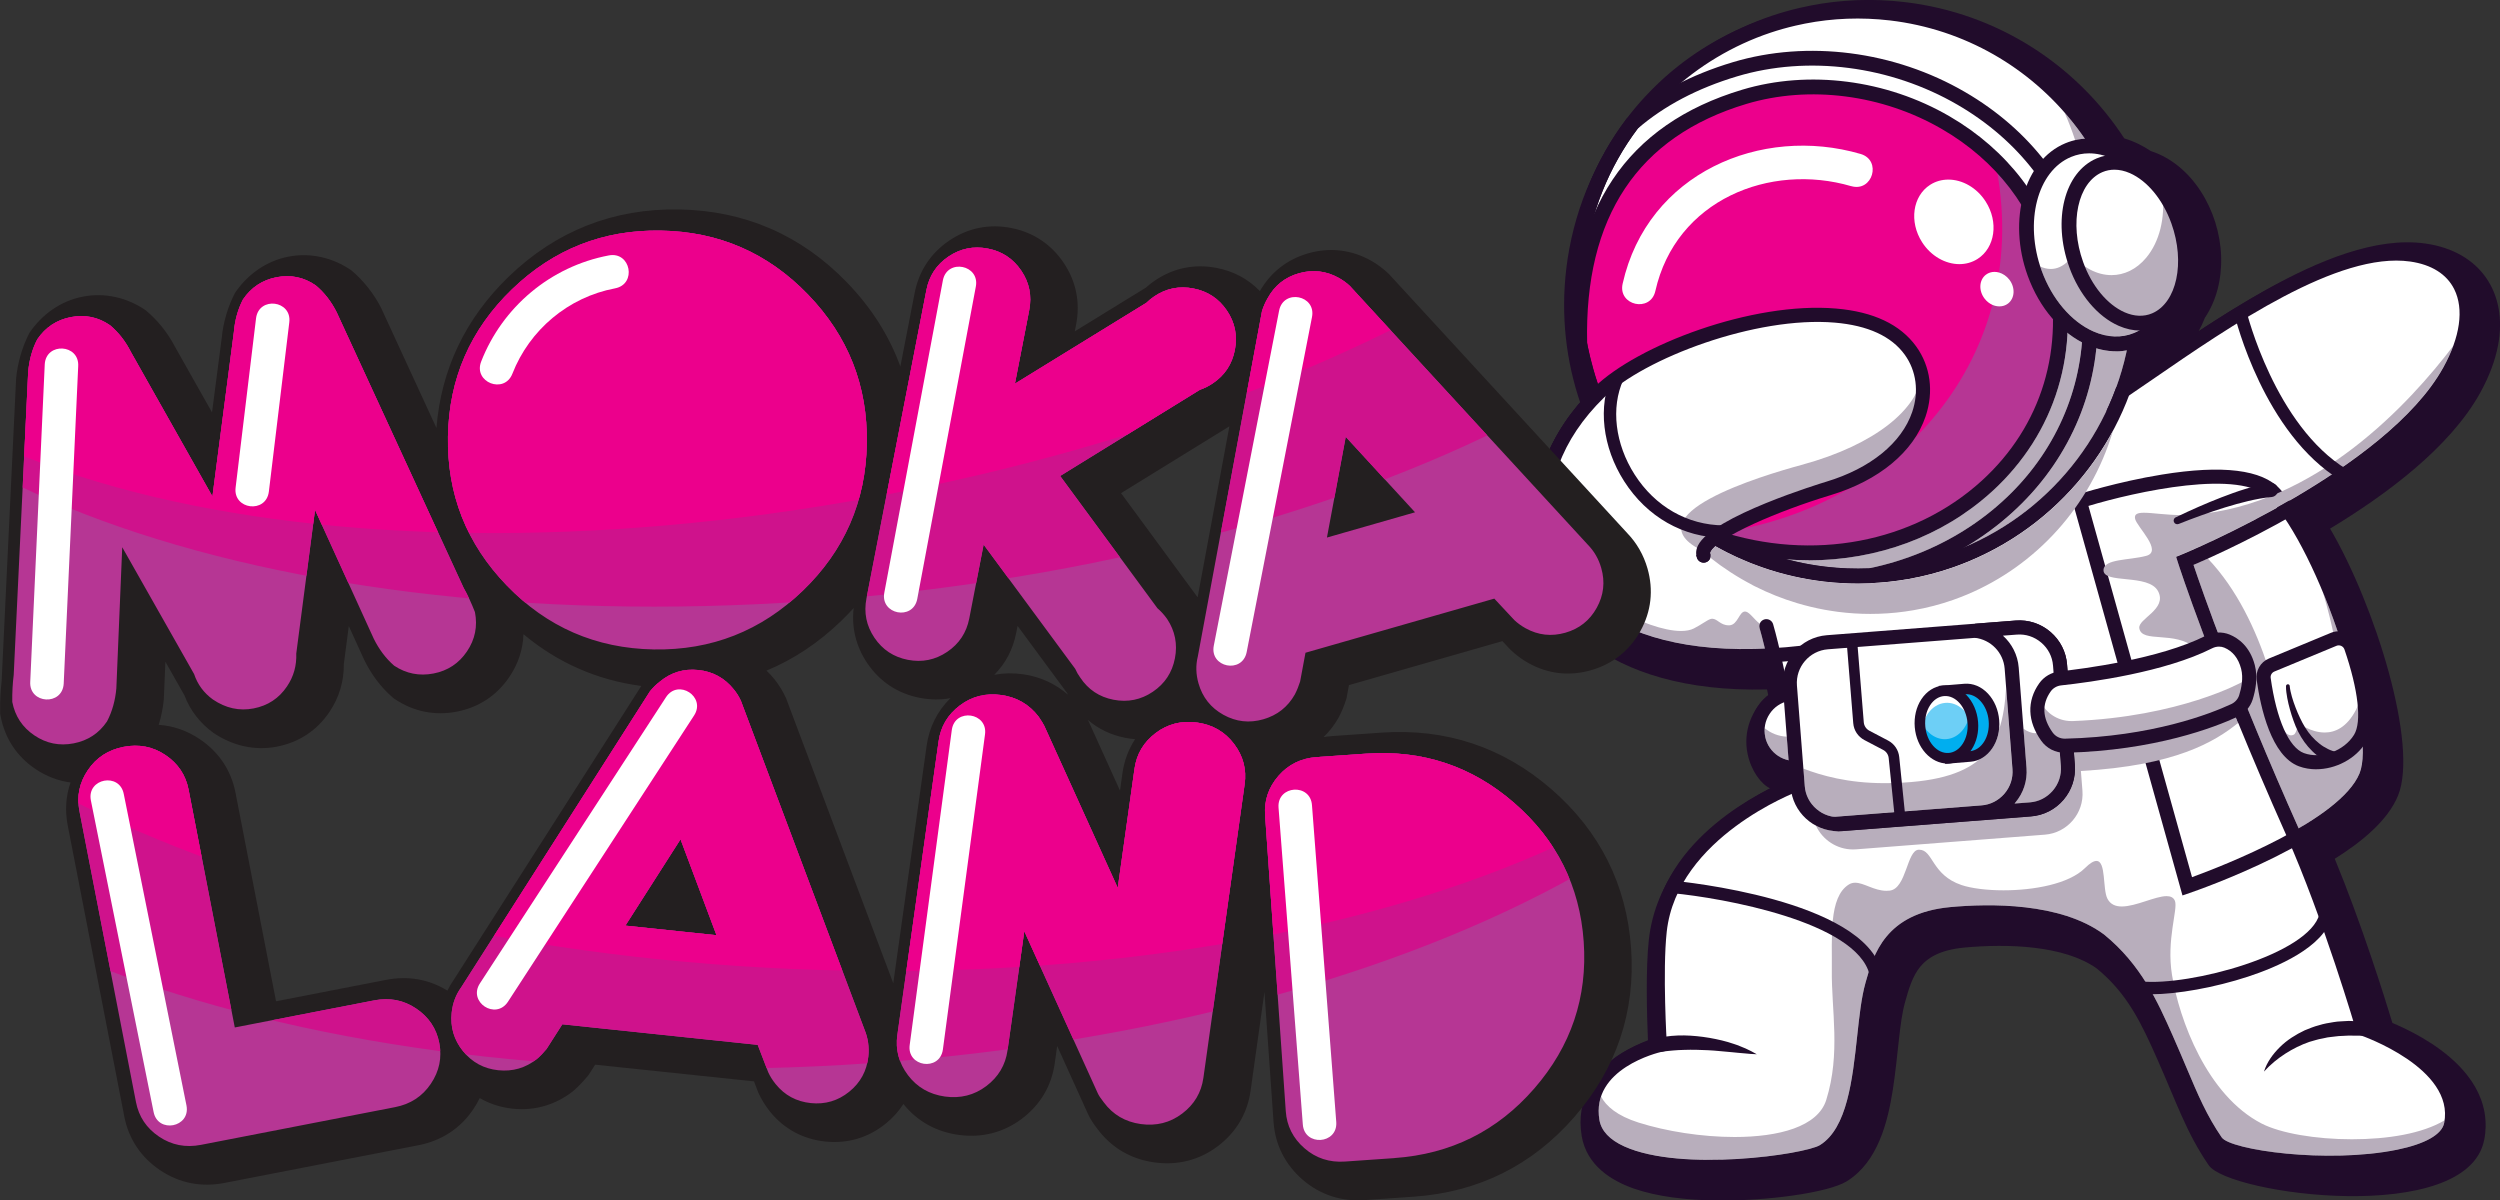 <?xml version="1.0" encoding="UTF-8"?>
<svg id="Layer_1" data-name="Layer 1" xmlns="http://www.w3.org/2000/svg" xmlns:xlink="http://www.w3.org/1999/xlink" viewBox="0 0 662.07 317.9">
  <rect x="0" y="0" width="662.07" height="317.9" fill="#333333" stroke="none"/>
  <defs>
    <style>
      .cls-1 {
        fill: #00aeef;
      }

      .cls-1, .cls-2, .cls-3, .cls-4, .cls-5, .cls-6, .cls-7, .cls-8, .cls-9, .cls-10 {
        fill-rule: evenodd;
      }

      .cls-11 {
        fill: #231f20;
      }

      .cls-2 {
        fill: #32a0da;
      }

      .cls-12 {
        fill: #cf128c;
      }

      .cls-13, .cls-3 {
        fill: #fff;
      }

      .cls-14, .cls-4 {
        fill: #b8aebc;
      }

      .cls-15 {
        fill: none;
      }

      .cls-5, .cls-16 {
        fill: #ec008c;
      }

      .cls-17 {
        clip-path: url(#clippath-1);
      }

      .cls-18, .cls-7 {
        fill: #210c2b;
      }

      .cls-6, .cls-19 {
        fill: #b63694;
      }

      .cls-8 {
        fill: #877691;
      }

      .cls-9 {
        fill: #094d88;
      }

      .cls-10 {
        fill: #6dcff6;
      }

      .cls-20 {
        clip-path: url(#clippath);
      }
    </style>
    <clipPath id="clippath">
      <path class="cls-15" d="M345.73,172.86l-1.42,7.62c-.37,1.16-.81,2.3-1.4,3.43-1.88,3.33-4.67,5.52-8.36,6.58s-7.21.66-10.55-1.19c-3.34-1.85-5.55-4.63-6.6-8.31-.7-2.44-.76-4.83-.18-7.16l16.99-91.44c.37-1.16.84-2.28,1.48-3.38,1.83-3.36,4.58-5.57,8.27-6.63,3.69-1.06,7.22-.65,10.59,1.22,1.08.6,2.06,1.31,2.92,2.12l63,68.5c1.66,1.69,2.88,3.74,3.58,6.19,1.06,3.69.66,7.21-1.19,10.55-1.85,3.35-4.63,5.55-8.31,6.6s-7.19.67-10.51-1.17c-1.14-.63-2.14-1.36-3-2.17l-5.31-5.69-49.99,14.33ZM374.75,135.68l-18.36-19.99-4.98,26.67,23.33-6.69ZM56.26,131.47l5.67-43.49c.27-3.21,1.08-6.1,2.41-8.66,2.16-3.2,5.12-5.16,8.88-5.9,3.77-.73,7.23-.02,10.38,2.15,2.25,1.87,4.1,4.24,5.55,7.11l33.6,72.94c1.08,1.91,2.09,4.07,3.03,6.48.73,3.77.03,7.24-2.11,10.41s-5.09,5.12-8.86,5.85c-3.77.73-7.24.04-10.43-2.07-2.21-1.92-4.02-4.33-5.43-7.21l-15.52-34.07-4.97,38.05c.11,3.25-.68,6.09-2.47,8.74-2.12,3.14-5.06,5.08-8.83,5.81-3.77.73-7.36-.05-10.77-2.36-2.41-1.74-4.07-3.99-4.98-6.73l-19.04-33.6-1.56,37.39c-.29,3.21-1.09,6.12-2.47,8.74-2.12,3.14-5.06,5.08-8.83,5.81-3.77.73-7.24.03-10.41-2.11-3.17-2.14-5.12-5.09-5.85-8.86-.03-2.58.1-4.96.38-7.14l3.83-80.21c.27-3.21,1.08-6.1,2.41-8.66,2.16-3.2,5.12-5.16,8.88-5.9,3.77-.73,7.23-.02,10.38,2.15,2.25,1.87,4.1,4.24,5.55,7.11l21.55,38.19ZM173.12,171.99c-15.3-.27-28.27-5.91-38.92-16.94-10.65-11.03-15.84-24.19-15.57-39.49.27-15.3,5.92-28.27,16.94-38.92,11.03-10.65,24.19-15.84,39.49-15.57,15.3.27,28.28,5.91,38.93,16.94,10.65,11.03,15.84,24.19,15.57,39.49-.27,15.3-5.91,28.27-16.94,38.92-11.03,10.65-24.19,15.84-39.49,15.57ZM268.78,101.61l34.82-21.42c.64-.63,1.34-1.2,2.1-1.71,3.14-2.12,6.6-2.81,10.36-2.08s6.72,2.68,8.86,5.85c2.14,3.17,2.84,6.64,2.11,10.41s-2.67,6.71-5.81,8.83c-1.14.77-2.29,1.34-3.45,1.73l-37.01,22.83,25.76,35.03c.93.79,1.78,1.74,2.56,2.83,2.11,3.19,2.8,6.67,2.07,10.43-.73,3.77-2.68,6.72-5.85,8.86-3.17,2.14-6.64,2.84-10.41,2.11-3.77-.73-6.71-2.69-8.82-5.88-.52-.71-.96-1.48-1.32-2.3l-24.26-32.9-3.8,19.54c-.73,3.77-2.68,6.72-5.85,8.86-3.17,2.14-6.64,2.84-10.41,2.11-3.77-.73-6.72-2.68-8.86-5.85-2.14-3.17-2.84-6.64-2.11-10.41l15.88-81.68c.73-3.77,2.68-6.72,5.85-8.86,3.17-2.14,6.64-2.84,10.41-2.11,3.77.73,6.72,2.68,8.86,5.85,2.14,3.17,2.84,6.64,2.11,10.41l-3.8,19.54Z"/>
    </clipPath>
    <clipPath id="clippath-1">
      <path class="cls-15" d="M296.01,235.14l4.44-31.57c.55-3.89,2.42-7.04,5.63-9.46,3.2-2.41,6.86-3.33,10.96-2.76,4.11.58,7.37,2.47,9.78,5.67,2.42,3.2,3.35,6.75,2.8,10.64l-10.93,77.8c-.55,3.89-2.42,7.04-5.63,9.46s-6.86,3.33-10.97,2.76c-4.1-.58-7.36-2.49-9.77-5.74-.82-1.04-1.37-1.87-1.63-2.48l-19.43-42.86-4.44,31.57c-.55,3.89-2.42,7.04-5.63,9.46-3.2,2.41-6.86,3.33-10.97,2.76-4.1-.58-7.37-2.47-9.78-5.67-2.41-3.2-3.35-6.75-2.8-10.64l10.93-77.8c.55-3.89,2.42-7.04,5.63-9.46,3.2-2.41,6.86-3.33,10.96-2.76,4.11.58,7.41,2.49,9.9,5.75.73,1.07,1.23,1.89,1.51,2.46l19.43,42.86ZM53.21,303.19c-4.07.79-7.77.06-11.09-2.18-3.33-2.24-5.36-5.29-6.11-9.15l-14.99-77.12c-.75-3.86,0-7.45,2.24-10.77,2.24-3.33,5.4-5.39,9.47-6.18,4.07-.79,7.77-.06,11.1,2.18,3.33,2.24,5.36,5.29,6.11,9.15l12.24,62.98,36.95-7.18c4.07-.79,7.77-.07,11.1,2.18,3.33,2.24,5.36,5.29,6.11,9.15s0,7.45-2.24,10.77c-2.24,3.33-5.4,5.39-9.47,6.18l-51.41,9.99ZM148.92,271.27l-4.17,6.53c-.77.94-1.61,1.83-2.58,2.66-2.99,2.38-6.4,3.37-10.22,2.97s-6.93-2.09-9.33-5.06-3.41-6.37-3.01-10.18c.27-2.53,1.11-4.76,2.52-6.71l50.01-78.41c.77-.94,1.63-1.8,2.64-2.58,2.95-2.43,6.33-3.45,10.15-3.05,3.82.4,6.94,2.1,9.37,5.1.78.96,1.42,1.98,1.91,3.06l32.75,87.11c.91,2.19,1.26,4.55,1,7.08-.4,3.82-2.09,6.93-5.06,9.33s-6.37,3.41-10.18,3.01-6.92-2.07-9.3-5.02c-.82-1.02-1.48-2.06-1.97-3.13l-2.79-7.27-51.72-5.44ZM189.75,247.67l-9.53-25.41-14.61,22.87,24.14,2.54ZM369.27,306.7l-13.06.91c-4.13.29-7.72-.88-10.75-3.52-3.03-2.63-4.68-5.91-4.95-9.82l-5.48-78.37c-.27-3.92.91-7.39,3.54-10.42,2.63-3.03,6.02-4.69,10.15-4.98l13.06-.91c14.93-1.04,28.02,3.31,39.24,13.07,11.23,9.76,17.36,22,18.39,36.71,1.03,14.72-3.34,27.69-13.1,38.91-9.76,11.23-22.11,17.36-37.04,18.41Z"/>
    </clipPath>
  </defs>
  <path class="cls-18" d="M468.74,208.75c-2.3-1.02-5.01-4.64-5.93-9.1-1.24-5.97,1.07-11.85,5.48-15.46l-.33-1.6c-44.19,1.06-59.94-21.31-61.91-35.17-2.79-19.6,5.98-33.29,12.45-40.75-3.76-11.03-5.17-23.05-3.72-35.39,1.73-14.74,7.34-28.09,15.69-39.14,1.67-2.23,3.45-4.34,5.33-6.36,1.26-1.35,2.55-2.65,3.9-3.91,4.21-3.95,8.84-7.45,13.8-10.42,4.96-2.98,10.26-5.43,15.82-7.3,2.4-.8,4.83-1.49,7.33-2.07.96-.23,1.9-.43,2.87-.61,8-1.57,16.36-1.92,24.85-.92,24.75,2.91,45.57,16.74,58.19,36.09,2.48.75,4.85,1.9,7.04,3.37,10.88,3.49,18.23,15.71,18.62,27.91.2,6.09-1.3,11.78-4.3,16.24-.47,1.2-1.03,2.41-1.67,3.58,5.83-3.85,11.91-7.67,18.01-11.07,13.67-7.62,28.97-14.03,42.04-12.18,14.64,2.07,21.86,13.18,19.26,26.94-.77,4.1-2.39,8.36-4.76,12.64-8,14.43-24.81,26.91-39.73,35.92,12.01,20.5,23.43,57.38,18,70.7-2.71,6.64-9.69,12.3-16.76,16.74,7.11,17.22,13.12,36.41,15.27,43.48l1.3.56c2.47,1.1,5.75,2.73,9.03,4.87,6.15,4.02,14.6,11.34,14.35,22.1-.02,1.13-.14,2.27-.38,3.45-4.55,22.97-67.65,14.47-72.96,6.69-3.02-4.42-5.11-8.51-7.12-12.99-1.93-4.29-3.84-9.11-6.56-15.25-4.04-9.11-7.82-17.25-15.97-23.86-8.66-6.18-23.79-6.58-35.01-5.54-6.78.63-9.94,2.9-11.73,5.08-.98,1.2-1.74,2.6-2.37,4.2-.71,1.78-1.19,3.56-1.65,5.19-.78,2.76-1.22,6.25-1.64,10.03-.48,4.22-.91,8.77-1.6,13.16-1.32,8.38-3.89,19.13-12.23,24.26-4.8,2.96-21.02,5.29-35.04,5.05-7.33-.13-15.02-.95-21.28-3.13-6.06-2.11-12.53-6.2-13.84-13.9-.83-4.93.04-9.29,2-12.95,3.09-5.77,8.55-9.22,12.54-11.14,1.06-.51,2.07-.94,3-1.3-.28-6.61-.62-18.86.24-26.64,1.73-15.66,12.26-26.63,21.42-33.39,3.85-2.84,7.61-5.06,10.7-6.68Z"/>
  <path class="cls-3" d="M652.77,87.36c-.64,3.38-2,7.04-4.12,10.87-15.54,28.03-70.07,50.28-70.07,50.28,0,0,3.1,9.71,9.8,26.99.16.4.32.81.48,1.22,2.07,5.31,4.47,11.29,7.21,17.9,3.21,7.74,6.88,16.33,11.06,25.68,10.02,22.47,18.65,52.11,18.65,52.11,0,0,23.94,8.14,23.6,22.93-.02.79-.1,1.6-.27,2.42-2.81,14.22-57.68,11.24-62.27,4.51-5.51-8.06-7.73-15.04-13.16-27.31-4.02-9.08-8.28-18.46-17.66-26.06-10.6-7.79-28.02-7.88-39.28-6.84-16.19,1.5-18.87,11.5-20.9,18.75-3.4,12.07-1.36,36.93-12.88,44.02-6.3,3.88-58.2,9.88-61.22-7.93-.61-3.62.03-6.65,1.38-9.17,4.42-8.28,16.46-11,16.46-11,0,0-1.2-19.5-.02-30.23,2.93-26.51,35.9-38.67,35.9-38.67,0,0-.12-2.57-1.36-10.87-1.54-10.26-3.16-18.18-4.36-23.46-1.16-5.04-1.94-7.68-1.94-7.68l-3.05-8.92-1.72-5.04,19.08-9.01,72.2-34.1c2.35-1.46,4.95-3.18,7.76-5.08,21.37-14.5,54.55-39.38,76.44-36.28,11.16,1.58,16.28,9.39,14.27,19.98Z"/>
  <path class="cls-3" d="M439.01,130.57c8.82,8.86,19.89,15.56,32.44,19.12,2.56.72,5.17,1.32,7.84,1.78,1.3.23,2.62.41,3.95.58,4.02.47,7.99.61,11.91.45,3.38-.13,6.71-.51,9.97-1.08,3.94-.7,7.79-1.71,11.51-3.01,1.36-.48,2.69-.99,4.02-1.54,24.17-10.06,42.35-32.52,45.61-60.37,4.83-41.03-24.52-78.19-65.54-83.02-7.9-.92-15.67-.59-23.08.86-.87.16-1.74.35-2.6.55-2.31.53-4.58,1.18-6.8,1.92-5.14,1.73-10.06,4-14.65,6.76-4.6,2.75-8.9,6-12.8,9.66-1.24,1.16-2.44,2.37-3.61,3.62-1.74,1.88-3.39,3.84-4.94,5.9-7.74,10.24-12.94,22.61-14.54,36.27-2.78,23.6,5.76,45.92,21.31,61.54Z"/>
  <path class="cls-3" d="M550.79,132.74l2.77,9.91,1.41,5.05,24.29,87.03s5.84-1.99,13.46-5.29c1.49-.65,3.05-1.34,4.64-2.08,11.89-5.51,25.86-13.51,29.26-21.86,5.08-12.48-10.04-59.11-24.15-74.69-6.47-7.14-25.38-4.49-38.43-1.56-1.46.32-2.85.65-4.13.98-5.43,1.35-9.1,2.52-9.1,2.52Z"/>
  <path class="cls-4" d="M618.25,169.22c.36-.12.73-.18,1.09-.18.12,0,.23,0,.35.02-1.39-4.21-2.9-8.3-4.49-12.16,1.25,4.26,2.29,8.43,3.06,12.31ZM608.75,219.38c-5.66-12.69-10.41-24-14.32-33.67.21-.56.45-1.27.65-2.08.32-1.23.58-2.69.58-4.2,0-.8-.07-1.61-.24-2.4-.03-.13-.06-.26-.09-.39-.01-.05-.03-.1-.04-.15-1.48-5.41-5.28-6.85-7.3-7.24-3.79-10-6.12-16.77-7.09-19.69.93-.4,2.21-.95,3.78-1.66,7.8,8.2,12.77,18.98,15.98,28.78-.88.76-1.34,1.92-1.18,3.12.24,1.68.62,3.99,1.21,6.49.37,1.58.83,3.24,1.39,4.85,1.57,4.55,3.93,8.77,7.41,10.04,1.25.46,2.57.67,3.91.67,1.5,0,3.02-.27,4.46-.77,0,0,.01,0,.02,0,0,0,0,0,0,0,2.94-1.02,5.57-2.98,7.13-5.53.2-.33.38-.69.53-1.06.43,4.55.23,8.13-.66,10.29-2.09,5.12-8.62,10.19-16.13,14.59Z"/>
  <path class="cls-7" d="M577.98,237.14l-29.47-105.63,1.71-.55c.43-.14,10.62-3.38,22.26-5.27,16.11-2.63,26.66-1.33,31.36,3.86,14.73,16.25,29.84,63.53,24.5,76.65-6.43,15.79-46.78,29.72-48.49,30.3l-1.87.64ZM553.08,133.99l27.43,98.31c8.01-2.93,39.3-15.06,44.37-27.51,2.16-5.3.22-19-4.92-34.91-5.28-16.3-12.51-30.8-18.88-37.83-7.37-8.13-35.65-1.78-47.99,1.93Z"/>
  <path class="cls-3" d="M618.01,169.31l-16.41,6.8c-1.47.61-2.34,2.12-2.12,3.69.81,5.75,3.35,18.94,10.01,21.38,5.53,2.03,12.51-.72,15.52-5.63,3.37-5.48-.27-18.05-2.36-24.17-.65-1.9-2.77-2.86-4.63-2.09Z"/>
  <path class="cls-8" d="M602.08,191.15c-.56-1.61-1.02-3.27-1.39-4.85.37,1.58.83,3.24,1.39,4.85ZM617.88,201.09c2.94-1.02,5.57-2.98,7.13-5.52.2-.33.38-.69.53-1.07h0c-.15.38-.33.73-.53,1.06-1.56,2.54-4.19,4.51-7.13,5.53ZM617.85,201.09s.01,0,.02,0c0,0-.01,0-.02,0Z"/>
  <path class="cls-7" d="M626.25,191.52s0,0,0,0c0,0,0,0,0,0ZM626.25,191.55s0,0,0-.01c0,0,0,0,0,.01ZM625.54,194.5h0c.35-.87.58-1.87.71-2.94-.13,1.08-.36,2.07-.71,2.94Z"/>
  <path class="cls-4" d="M613.4,201.86c-1.34,0-2.66-.21-3.91-.67-3.48-1.27-5.84-5.49-7.41-10.04-.56-1.61-1.02-3.27-1.39-4.85-.59-2.49-.97-4.81-1.21-6.49-.06-.45-.04-.88.07-1.3,1.32,5.68,4.03,16.23,7.2,16.23.23,0,.47-.06.71-.18.83-.42,1.15-3.14,1.15-3.14,0,0,3.21,2.57,7.03,2.57,2.76,0,5.85-1.34,8.27-5.97,1.01-1.93,1.48-4.51,1.34-7.46.83,3.76,1.37,7.73,1,10.96,0,0,0,0,0,0,0,0,0,0,0,.02,0,0,0,0,0,.01,0,0,0,0,0,0-.13,1.08-.36,2.07-.71,2.94-.15.38-.33.73-.53,1.07-1.56,2.54-4.19,4.5-7.13,5.52,0,0,0,0,0,0,0,0-.01,0-.02,0-1.44.5-2.95.77-4.45.77Z"/>
  <path class="cls-7" d="M613.4,203.73c-1.56,0-3.11-.25-4.55-.78-7.35-2.7-10.18-15.49-11.22-22.88-.34-2.41,1-4.75,3.25-5.68l16.41-6.8c1.36-.56,2.91-.54,4.25.06,1.34.61,2.38,1.75,2.86,3.14,2.94,8.58,5.71,20.01,2.19,25.75-2.74,4.46-8.06,7.18-13.2,7.18ZM619.35,170.91c-.21,0-.42.04-.62.13l-16.41,6.8c-.68.28-1.09.99-.98,1.71,1.54,11,4.83,18.43,8.8,19.89,4.56,1.67,10.64-.55,13.28-4.85,2.09-3.41,1.14-11.85-2.54-22.59-.15-.43-.45-.76-.86-.95-.21-.1-.44-.14-.66-.14ZM618.01,169.31h0,0Z"/>
  <path class="cls-7" d="M618.38,202.44c-.43-.09-.67-.17-.97-.27-.28-.1-.56-.21-.82-.33-.53-.23-1.04-.5-1.52-.8-.96-.6-1.86-1.27-2.65-2.05-1.6-1.53-2.86-3.33-3.81-5.23-.46-.96-.9-1.92-1.23-2.92-.38-.99-.65-1.96-.94-2.96-.28-.99-.52-2-.71-3.02-.09-.51-.18-1.02-.24-1.55-.06-.53-.11-1.02-.09-1.62,0-.27.24-.48.51-.48.26,0,.46.21.48.46v.05c.03.42.12.93.22,1.4.1.48.23.96.36,1.43.27.95.6,1.89.96,2.82.37.92.73,1.88,1.17,2.74.4.9.89,1.74,1.38,2.57,1.02,1.64,2.28,3.09,3.74,4.23.71.59,1.5,1.06,2.3,1.46.4.2.81.37,1.22.5.21.07.41.13.61.18.18.04.44.09.5.09.92.02,1.64.79,1.62,1.7-.02.92-.79,1.64-1.7,1.62-.09,0-.19-.01-.28-.03l-.11-.02Z"/>
  <path class="cls-3" d="M482.1,142.85c2.07,4.65,5.03,9.26,5.97,11.71l-4.85,8.55-5.5,9.69c-2.77.32-5.43.56-7.99.71-45.8,2.83-59.27-19.29-60.78-29.88-2.98-20.95,8.96-34.24,14.48-39.65.84-.82,1.78-1.65,2.83-2.47,18.22-14.35,65.9-27.79,79.69-8.66,7.77,10.77,2.41,29.21-21.73,36.49-5.91,1.78-4.71,7.67-2.12,13.5Z"/>
  <path class="cls-4" d="M462.05,171.88c-32.09,0-45.98-13.52-50.05-24.05,6.31,9.54,24.07,19.27,33.18,19.27,1.34,0,2.5-.21,3.4-.67,1.96-.99,3.46-2.18,4.37-2.48.18-.06.35-.09.51-.09.65,0,1.2.43,1.85.87.65.43,1.4.87,2.46.87.08,0,.16,0,.25,0,2.21-.14,2.56-3.65,4.09-3.65.1,0,.2.01.31.04,1.04.29,2.24,2.17,3.63,3.19-.13.37-.16.77-.04,1.18.01.05.56,1.9,1.4,5.4-1.84.08-3.62.12-5.35.12Z"/>
  <path class="cls-7" d="M461.79,175.64c-15.74,0-28.63-3.14-38.46-9.39-10.58-6.73-15.32-15.96-16.23-22.36-2.2-15.44,2.86-29.31,15.02-41.25,11.45-11.24,41.95-22.83,64.11-20.93,9.89.84,17.03,4.22,21.23,10.05,3.79,5.25,4.69,12,2.48,18.53-3.18,9.38-12.36,16.98-25.19,20.85-13.77,4.15-29.82,11.06-31.74,14.98-.09.18-.11.31-.1.35.37.96-.11,2.04-1.07,2.41-.96.37-2.04-.11-2.41-1.07-.28-.73-.47-1.9.23-3.33,3.78-7.72,32.78-16.54,34.01-16.91,11.66-3.52,19.94-10.25,22.73-18.47,1.82-5.36,1.1-10.88-1.97-15.14-3.53-4.9-9.76-7.76-18.52-8.51-20.84-1.78-50.51,9.42-61.17,19.88-11.27,11.05-15.96,23.86-13.94,38.05,1.71,12.01,17.85,33.23,66.71,27.57,1.02-.12,1.95.61,2.07,1.64s-.62,1.95-1.64,2.07c-5.67.66-11.06.99-16.15.99Z"/>
  <path class="cls-4" d="M581.46,171.64c-5.53-4.72-14.2-1.23-14.91-5.24-.45-2.54,7.48-5.02,4.98-9.81-2.5-4.79-14.66-1.8-14.46-5.67.16-2.96,6.75-2.51,11.29-3.71,4.54-1.2-2.44-7.67-2.92-9.79-.29-1.27.61-1.63,2.34-1.63,1.13,0,2.6.15,4.32.31,1.72.15,3.68.31,5.78.31.94,0,1.91-.03,2.89-.11,32.6-2.47,57.48-29.6,68.89-44.67-.68,1.84-1.56,3.75-2.64,5.69-15.04,27.13-68.6,49.23-69.14,49.45l-1.6.65.52,1.64c.05.14,2.48,7.74,7.6,21.24-.94.46-1.92.9-2.94,1.32Z"/>
  <path class="cls-4" d="M452.72,307.15c-8.36,0-16.76-.93-22.57-3.56-3.88-1.76-6.1-4.11-6.58-7-.4-2.34-.19-4.41.42-6.22,1.35,2.58,4.26,5.11,9.92,6.91,7.31,2.32,16.75,3.83,25.47,3.83,11.67,0,22.04-2.71,24.26-9.81,3.87-12.41,1.34-23.8,1.48-34.4.11-8.42-.91-19.35,4.54-22.68.53-.32,1.07-.45,1.64-.45,1.17,0,2.43.54,3.8,1.07,1.38.54,2.87,1.07,4.49,1.07.29,0,.58-.02.88-.05,4.44-.56,4.5-10.69,7.64-10.83.05,0,.1,0,.15,0,3.71,0,3.23,6.67,11.22,9.36,2.61.87,6.66,1.39,11.1,1.39,8.03,0,17.32-1.67,21.59-5.9,1.35-1.34,2.32-1.88,3.03-1.88,2.6,0,1.59,7.46,2.91,10,.79,1.53,2.16,2.06,3.8,2.06,1.86,0,4.08-.68,6.21-1.37,2.12-.68,4.16-1.37,5.65-1.37,1.06,0,1.86.35,2.22,1.28.84,2.18-2.3,10.21-.78,19.6,1.9,11.76,9.21,31.86,23.75,39.35,4.97,2.56,14.3,4.16,23.86,4.16s18.62-1.48,24.57-5.01c-.03.23-.07.47-.12.71-.6,3.04-5.01,5.54-12.43,7.06-5.56,1.14-11.77,1.6-17.79,1.6-14.04,0-27.09-2.51-28.68-4.85-3.98-5.83-6.21-11.11-9.31-18.43-1.07-2.53-2.28-5.4-3.69-8.58-3.9-8.79-8.31-18.74-18.19-26.75l-.07-.05c-8.37-6.15-20.63-7.66-30.62-7.66-3.74,0-7.16.21-9.94.47-17.33,1.6-20.43,12.63-22.48,19.92l-.05.19c-1.08,3.84-1.62,8.81-2.19,14.08-1.24,11.44-2.65,24.41-9.87,28.85-2.46,1.51-15.8,3.9-29.24,3.9Z"/>
  <path class="cls-7" d="M453.05,310.91c-9.01,0-18.09-1.04-24.45-3.92-5.08-2.3-8.02-5.59-8.72-9.78-2.17-12.79,9.88-19.65,17.73-21.9-.26-4.86-.93-19.89.08-29.01,2.72-24.57,29.38-37.03,35.78-39.68-.15-1.49-.48-4.39-1.23-9.37-2.95-19.67-6.21-30.78-6.25-30.89-.29-.99.27-2.03,1.26-2.32.99-.29,2.03.27,2.32,1.26.14.46,3.37,11.43,6.36,31.4,1.25,8.31,1.38,10.96,1.38,11.07l.06,1.36-1.28.47c-.32.12-31.92,12.08-34.69,37.12-1.15,10.44.01,29.72.03,29.91l.1,1.59-1.55.35c-.76.17-18.71,4.44-16.41,18.03.49,2.88,2.7,5.24,6.58,7,15.17,6.87,47.83,2.11,51.81-.34,7.22-4.45,8.63-17.41,9.87-28.85.57-5.27,1.11-10.24,2.19-14.08l.05-.19c2.05-7.29,5.15-18.32,22.48-19.92,10.21-.94,29.06-1.27,40.56,7.19l.07.05c9.88,8.01,14.29,17.97,18.19,26.75,1.41,3.18,2.62,6.05,3.69,8.58,3.09,7.32,5.33,12.6,9.31,18.43,2.28,3.34,27.95,7.03,46.48,3.25,7.41-1.52,11.82-4.02,12.43-7.06,2.88-14.53-21.85-23.14-22.11-23.22l-.92-.31-.27-.93c-.09-.29-8.71-29.77-18.56-51.87-19.65-44.06-28.52-71.71-28.61-71.98l-.52-1.64,1.6-.65c.54-.22,54.1-22.32,69.14-49.45,4.5-8.12,5.54-15.5,2.91-20.78-1.99-3.99-6.03-6.52-11.68-7.32-18.98-2.68-47.52,16.98-68.36,31.33-5.36,3.69-10.42,7.17-14.59,9.77-.88.54-2.03.27-2.57-.6-.54-.88-.28-2.03.6-2.57,4.1-2.55,9.13-6.01,14.44-9.67,21.35-14.7,50.58-34.84,71-31.95,6.93.98,11.95,4.21,14.5,9.35,3.19,6.41,2.13,15.02-2.99,24.25-14.35,25.89-60.03,46.43-69.39,50.43,2.18,6.5,11.05,32.15,27.93,69.97,8.98,20.13,16.92,46.25,18.47,51.43,4.91,1.84,26.83,11.05,23.64,27.15-.94,4.74-6.1,8.1-15.34,10-16.29,3.34-46.12,1.34-50.31-4.8-4.19-6.14-6.49-11.57-9.66-19.09-1.06-2.52-2.27-5.37-3.67-8.52-3.72-8.39-7.93-17.9-17.09-25.34-10.51-7.7-28.3-7.35-37.97-6.46-14.77,1.37-17.24,10.15-19.22,17.21l-.05.19c-1,3.54-1.52,8.37-2.07,13.48-1.34,12.29-2.85,26.23-11.63,31.63-3.26,2-16.97,4.48-30.87,4.48Z"/>
  <path class="cls-7" d="M453.03,146.86c-.02-.13-.05-.27-.11-.4-.02-.04,0-.17.1-.35.23-.46.65-.96,1.24-1.49-.29-.17-.58-.33-.87-.5l-.09-.03-.27-.18c-.14-.09-.29-.17-.43-.26-.82.81-1.34,1.6-1.5,2.33.57.3,1.21.59,1.93.88ZM452.95,147.71c-.49-.39-.98-.78-1.46-1.19l1.54.41c.03.27,0,.53-.08.77Z"/>
  <path class="cls-7" d="M492.04,152.75c-2.93,0-5.89-.17-8.81-.52-1.46-.18-2.76-.37-3.96-.58-2.62-.45-5.27-1.05-7.86-1.78-12.26-3.48-23.51-10.11-32.53-19.17-16.27-16.35-24.06-38.84-21.37-61.7,1.55-13.23,6.59-25.8,14.58-36.37,1.51-2.01,3.17-4,4.95-5.91,1.14-1.23,2.36-2.45,3.62-3.63,3.91-3.67,8.23-6.93,12.83-9.69,4.64-2.79,9.59-5.07,14.69-6.78,2.22-.74,4.51-1.39,6.82-1.92.92-.22,1.77-.4,2.6-.56,7.56-1.49,15.35-1.78,23.14-.87,41.07,4.83,70.55,42.17,65.72,83.23-3.16,26.91-20.68,50.11-45.73,60.53-1.32.55-2.68,1.06-4.03,1.54-3.77,1.32-7.65,2.33-11.54,3.02-3.32.59-6.68.95-10,1.09-1.04.04-2.08.07-3.13.07ZM439.15,130.43c8.97,9.01,20.16,15.61,32.36,19.07,2.58.73,5.21,1.33,7.82,1.78,1.2.21,2.48.4,3.94.57,3.95.46,7.94.61,11.88.45,3.3-.13,6.64-.49,9.94-1.08,3.86-.68,7.72-1.69,11.48-3,1.34-.47,2.69-.99,4.01-1.53,24.92-10.37,42.35-33.44,45.49-60.21,4.8-40.85-24.52-77.99-65.37-82.8-7.75-.91-15.49-.62-23.02.86-.83.15-1.67.34-2.59.55-2.29.53-4.57,1.18-6.78,1.92-5.08,1.7-10,3.97-14.62,6.74-4.58,2.74-8.87,5.98-12.77,9.63-1.25,1.17-2.46,2.39-3.6,3.61-1.77,1.91-3.43,3.89-4.93,5.88-7.94,10.51-12.96,23.02-14.5,36.18-2.68,22.75,5.07,45.12,21.25,61.38Z"/>
  <path class="cls-4" d="M549.55,37.1c-.81-2.49-1.75-4.93-2.8-7.3,1.92,2.2,3.72,4.51,5.36,6.92-.86.06-1.72.19-2.56.38ZM520.95,144.6c21.73-9.44,37.44-28.85,42.29-51.8-.93.17-1.88.25-2.84.25-1.72,0-3.47-.27-5.22-.8-1.08,10.51-4.56,20.46-10.37,29.5-5.95,9.24-14.17,17.04-23.85,22.85h0ZM492.04,150.59c-2.85,0-5.72-.17-8.55-.5-1.43-.18-2.69-.36-3.86-.56-2.1-.36-4.22-.82-6.31-1.37,1.92.14,3.83.21,5.73.21,18.03,0,35.32-6.26,48.37-18.12,12.23-11.11,19.14-25.65,20.1-41.52.06-.14.12-.28.17-.43,1.18.91,2.4,1.7,3.68,2.37-.88,10.33-4.19,20.11-9.87,28.95-10.07,15.65-27.04,26.91-46.58,30.91-.96.04-1.92.06-2.88.06Z"/>
  <path class="cls-7" d="M492.04,154.08c-2.98,0-5.99-.18-8.97-.53-1.49-.18-2.81-.38-4.03-.59-2.66-.46-5.36-1.07-8-1.81-12.48-3.54-23.93-10.29-33.11-19.51-16.56-16.63-24.48-39.52-21.74-62.79,1.58-13.46,6.71-26.26,14.84-37.01,1.53-2.04,3.23-4.07,5.04-6.02,1.16-1.25,2.4-2.5,3.68-3.7,3.98-3.74,8.37-7.05,13.06-9.86,4.72-2.83,9.75-5.16,14.95-6.9,2.26-.76,4.6-1.42,6.94-1.96.93-.22,1.8-.41,2.66-.57,7.68-1.51,15.61-1.81,23.53-.88,41.79,4.92,71.79,42.92,66.88,84.7-3.21,27.39-21.05,50.99-46.54,61.6-1.34.56-2.72,1.08-4.09,1.57-3.84,1.34-7.79,2.37-11.75,3.07-3.38.6-6.8.97-10.17,1.11-1.06.04-2.12.07-3.18.07ZM440.09,129.5c8.81,8.85,19.8,15.33,31.78,18.73,2.53.72,5.12,1.31,7.68,1.74,1.18.21,2.44.39,3.88.57,3.87.45,7.8.6,11.66.44,3.24-.13,6.53-.49,9.77-1.06,3.8-.67,7.59-1.66,11.27-2.95,1.32-.46,2.64-.97,3.93-1.51,24.48-10.18,41.6-32.85,44.69-59.14,4.72-40.12-24.09-76.61-64.21-81.33-7.61-.89-15.22-.61-22.61.85-.82.15-1.65.33-2.54.54-2.26.52-4.5,1.16-6.67,1.88-4.99,1.67-9.82,3.9-14.35,6.62-4.5,2.69-8.72,5.88-12.54,9.46-1.23,1.15-2.42,2.35-3.53,3.55-1.74,1.87-3.37,3.82-4.84,5.78-7.8,10.33-12.73,22.61-14.24,35.54-2.63,22.34,4.98,44.32,20.88,60.29Z"/>
  <path class="cls-7" d="M492.04,154.52c-3,0-6.02-.18-9.02-.53-1.5-.19-2.83-.38-4.06-.59-2.68-.46-5.39-1.07-8.04-1.83-12.55-3.56-24.07-10.35-33.3-19.62-16.65-16.73-24.62-39.75-21.87-63.16,1.59-13.54,6.75-26.41,14.92-37.23,1.54-2.05,3.25-4.09,5.07-6.05,1.17-1.26,2.42-2.51,3.7-3.72,4-3.76,8.42-7.09,13.13-9.91,4.75-2.85,9.81-5.18,15.04-6.94,2.28-.76,4.62-1.42,6.98-1.97.93-.22,1.81-.41,2.68-.57,7.72-1.52,15.69-1.82,23.66-.88,42.04,4.95,72.21,43.16,67.27,85.2-3.23,27.54-21.17,51.28-46.81,61.95-1.35.56-2.74,1.09-4.12,1.58-3.87,1.35-7.84,2.39-11.82,3.09-3.4.6-6.84.98-10.23,1.11-1.06.04-2.13.07-3.2.07ZM440.4,129.18c8.76,8.8,19.68,15.24,31.59,18.61,2.52.71,5.09,1.3,7.64,1.73,1.17.2,2.43.39,3.86.56,3.85.45,7.75.6,11.58.44,3.22-.13,6.49-.48,9.71-1.05,3.77-.67,7.54-1.65,11.2-2.93,1.31-.46,2.63-.97,3.91-1.5,24.33-10.12,41.35-32.65,44.42-58.79,4.69-39.88-23.94-76.14-63.82-80.84-7.57-.88-15.13-.6-22.47.84-.82.15-1.63.33-2.52.54-2.25.52-4.48,1.15-6.63,1.87-4.96,1.66-9.76,3.88-14.27,6.58-4.47,2.68-8.67,5.84-12.46,9.41-1.22,1.15-2.4,2.33-3.51,3.53-1.73,1.86-3.34,3.79-4.81,5.74-7.76,10.26-12.65,22.48-14.16,35.32-2.61,22.21,4.95,44.05,20.75,59.93Z"/>
  <path class="cls-5" d="M454.16,142.31c50.69,16.98,101.69-20.81,89.76-72.4-8.11-35.09-48.74-54.24-81.95-44.29-24.17,7.24-44.59,24.89-43.61,65.47,0,0,3.21,17.9,11.31,28.06,8.1,10.16,17.7,18.67,17.7,18.67l6.78,4.49Z"/>
  <path class="cls-6" d="M543.92,69.91c11.93,51.58-39.07,89.37-89.76,72.4l-1.37-.91c48.68-5.38,86.6-46.65,75.51-99.03,7.52,7.4,13.12,16.72,15.62,27.54Z"/>
  <path class="cls-7" d="M492.04,154.52c-3,0-6.02-.18-9.02-.53-1.5-.19-2.83-.38-4.06-.59-2.68-.46-5.39-1.07-8.04-1.83-12.55-3.56-24.07-10.35-33.3-19.62-16.65-16.73-24.62-39.75-21.87-63.16,1.59-13.54,6.75-26.41,14.92-37.23l.12-.16.15-.13c7.46-6.49,16.86-11.47,27.97-14.8,19.78-5.93,42.76-2.98,61.48,7.9,17.2,9.99,28.96,25.38,33.11,43.33,4.51,19.51,1.5,38.2-8.7,54.05-10.66,16.57-28.62,28.48-49.26,32.67l-.31.04c-1.06.04-2.13.07-3.2.07ZM440.4,129.18c8.76,8.8,19.68,15.24,31.59,18.61,2.52.71,5.09,1.3,7.64,1.73,1.17.2,2.43.39,3.86.56,3.79.45,7.64.59,11.43.44,19.55-4.01,36.52-15.27,46.58-30.91,9.61-14.94,12.44-32.59,8.18-51.04-3.9-16.88-15-31.38-31.26-40.82-17.8-10.34-39.62-13.15-58.38-7.53-10.49,3.14-19.35,7.81-26.36,13.87-7.68,10.23-12.53,22.38-14.03,35.16-2.61,22.21,4.95,44.05,20.75,59.93Z"/>
  <path class="cls-7" d="M479.05,148.37c-8.46,0-17.08-1.38-25.51-4.2l-.25-.08-7.22-4.8c-.4-.35-9.81-8.74-17.93-18.91-8.32-10.43-11.58-28.18-11.71-28.93l-.03-.3c-.86-35.51,14.28-58.19,45.01-67.4,17.65-5.29,38.16-2.66,54.86,7.04,15.36,8.92,25.85,22.66,29.56,38.69,5.35,23.14-1.36,45.3-18.41,60.79-13.06,11.86-30.34,18.12-48.37,18.12ZM455.03,140.53c24.97,8.28,51.68,3.24,69.75-13.18,15.97-14.51,22.25-35.28,17.22-56.99-3.46-14.96-13.3-27.81-27.71-36.17-15.78-9.17-35.13-11.66-51.76-6.68-28.78,8.63-42.98,29.95-42.21,63.39.32,1.68,3.57,17.86,10.89,27.04,7.46,9.35,16.33,17.4,17.36,18.34l6.45,4.27Z"/>
  <path class="cls-3" d="M575.17,79.8c-1.83,4.72-4.99,8.4-9.24,10.17-9.93,4.13-22.06-3.76-27.09-17.63-.41-1.14-.77-2.29-1.06-3.44-3.27-12.77.83-25.37,9.94-29.17,9.93-4.13,22.06,3.75,27.09,17.63,2.88,7.94,2.81,16.11.36,22.43Z"/>
  <path class="cls-4" d="M560.4,89.11c-1.96,0-3.99-.45-6.01-1.34-5.86-2.58-10.99-8.6-13.71-16.1-.13-.37-.26-.73-.38-1.1.85.39,1.8.66,2.8.66,1.53,0,3.19-.61,4.85-2.33.86,3.23,2.27,6.23,4.07,8.79.14.23.29.46.44.68,2.61,3.87,5.99,6.22,9.45,6.96.72.22,1.45.38,2.19.48.6.08,1.2.12,1.79.12,1.15,0,2.27-.16,3.34-.47-1.19,1.14-2.55,2.06-4.07,2.69-1.52.63-3.12.95-4.77.95Z"/>
  <path class="cls-7" d="M560.4,93.04c-2.49,0-5.05-.56-7.59-1.67-6.93-3.05-12.69-9.73-15.82-18.35-5.37-14.82-.9-30.56,9.97-35.08,4.34-1.81,9.14-1.66,13.87.42,6.93,3.04,12.69,9.74,15.82,18.35,5.37,14.82.9,30.56-9.97,35.08-2.01.84-4.13,1.26-6.29,1.26ZM553.25,40.61c-1.65,0-3.25.32-4.77.95-8.96,3.73-12.45,17.24-7.79,30.12,2.72,7.5,7.84,13.52,13.71,16.1,3.73,1.64,7.46,1.77,10.78.39,8.96-3.73,12.45-17.24,7.79-30.12-2.72-7.5-7.84-13.52-13.71-16.1-2.02-.89-4.05-1.34-6.01-1.34Z"/>
  <path class="cls-3" d="M579.71,67.04c.37,11.48-6.6,19.8-15.57,18.58-8.97-1.22-16.54-11.53-16.91-23.01-.37-11.48,6.6-19.8,15.57-18.58,8.97,1.22,16.54,11.53,16.91,23.01Z"/>
  <path class="cls-7" d="M565.9,85.94c-.59,0-1.18-.04-1.79-.12-9.05-1.24-16.71-11.64-17.08-23.21-.21-6.47,1.88-12.18,5.74-15.66,2.84-2.56,6.32-3.64,10.06-3.13,9.05,1.23,16.71,11.64,17.08,23.21.21,6.47-1.88,12.18-5.74,15.66-2.38,2.15-5.21,3.26-8.27,3.26ZM561.05,44.11c-2.96,0-5.7,1.07-8,3.15-3.77,3.4-5.81,8.99-5.61,15.34.37,11.37,7.87,21.6,16.73,22.81,3.62.49,6.99-.55,9.73-3.03,3.77-3.4,5.81-8.99,5.61-15.34-.36-11.37-7.87-21.6-16.73-22.81-.58-.08-1.16-.12-1.73-.12Z"/>
  <path class="cls-8" d="M561.92,85.33c-3.46-.74-6.83-3.09-9.45-6.96-.15-.22-.3-.45-.44-.68,2.62,3.71,6.08,6.48,9.89,7.64Z"/>
  <path class="cls-4" d="M565.53,85.52c-.45-.01-.91-.05-1.37-.11-6.16-.84-11.67-6.05-14.58-12.97-.57-1.75-.96-3.55-1.17-5.37,3.08,3.82,6.97,5.79,10.78,5.79,3.33,0,6.6-1.51,9.18-4.6,3.58-4.28,5.03-10.61,4.32-16.82.37.45.72.93,1.06,1.44,5.73,8.49,5.61,21.08-.28,28.12-2.27,2.71-5.06,4.21-7.96,4.53Z"/>
  <path class="cls-7" d="M564.32,85.59c-.8,0-1.6-.09-2.4-.26-3.81-1.16-7.26-3.93-9.89-7.64-1.02-1.64-1.83-3.41-2.44-5.25,2.9,6.92,8.41,12.13,14.58,12.97.46.06.91.1,1.36.11-.4.05-.81.07-1.22.07Z"/>
  <path class="cls-7" d="M566.76,87.54c-1.85,0-3.76-.42-5.66-1.25-5.59-2.44-10.5-8.28-13.12-15.6-4.47-12.48-1.27-25.1,7.27-28.74,3.22-1.37,6.81-1.27,10.38.29,5.59,2.45,10.5,8.28,13.12,15.6,4.47,12.48,1.27,25.1-7.27,28.74-1.5.64-3.09.96-4.72.96ZM559.96,44.94c-1.1,0-2.17.21-3.18.64-6.53,2.78-8.82,13.45-5.11,23.8,2.26,6.32,6.38,11.3,11,13.33,2.55,1.11,5.06,1.21,7.27.27,6.52-2.78,8.82-13.45,5.11-23.8-2.27-6.32-6.38-11.3-11-13.33-1.39-.61-2.77-.91-4.09-.91Z"/>
  <path class="cls-3" d="M518.9,69.95c-3.67,0-7.51-2.1-9.88-5.81-3.47-5.42-2.51-12.22,2.14-15.2,1.47-.94,3.13-1.38,4.82-1.38,3.67,0,7.51,2.1,9.88,5.81,3.47,5.42,2.51,12.22-2.14,15.2-1.47.94-3.13,1.38-4.82,1.38Z"/>
  <path class="cls-3" d="M465.64,195.5c1.11,5.35,6.35,8.8,11.7,7.69,5.35-1.11,8.8-6.35,7.69-11.7-1.11-5.35-6.35-8.79-11.7-7.68-5.35,1.11-8.79,6.35-7.68,11.7Z"/>
  <path class="cls-4" d="M473.67,201.35c-3.02-.65-5.53-3.01-6.2-6.23-.16-.76-.2-1.53-.14-2.28,1.63,1.34,3.68,2.16,5.86,2.25l.49,6.26Z"/>
  <path class="cls-7" d="M475.33,205.26c-5.46,0-10.37-3.83-11.52-9.38-.64-3.08-.04-6.22,1.69-8.85,1.73-2.63,4.37-4.43,7.45-5.06,6.35-1.31,12.59,2.78,13.91,9.14,1.32,6.36-2.78,12.6-9.13,13.91-.8.17-1.6.25-2.39.25ZM467.47,195.12c.9,4.34,5.16,7.13,9.5,6.23,4.34-.9,7.13-5.16,6.24-9.49-.9-4.34-5.16-7.13-9.5-6.24-2.1.44-3.91,1.66-5.08,3.46-1.18,1.79-1.59,3.94-1.15,6.04Z"/>
  <path class="cls-3" d="M487.69,218.23l50.01-3.89c5.92-.46,10.39-5.68,9.93-11.61l-2.07-26.61c-.4-5.19-4.46-9.26-9.44-9.88-.71-.09-1.43-.11-2.17-.05l-50,3.89c-5.93.46-10.4,5.68-9.93,11.61l1.64,21.08.43,5.54c.46,5.93,5.69,10.39,11.61,9.93Z"/>
  <path class="cls-3" d="M586.69,169.11s6.64-.13,8.64,7.52c1.28,4.88-1.47,10.45-1.47,10.45,0,0-18.29,10.29-49.64,10.45,0,0-9.94-8.75-.78-17.65,0,0,28.58-2.4,43.25-10.77Z"/>
  <path class="cls-3" d="M487.69,218.23l50.01-3.89c5.92-.46,10.39-5.68,9.93-11.61l-2.07-26.61c-.4-5.19-4.46-9.26-9.44-9.88-.71-.09-1.43-.11-2.17-.05l-50,3.89c-5.93.46-10.4,5.68-9.93,11.61l1.64,21.08.43,5.54c.46,5.93,5.69,10.39,11.61,9.93Z"/>
  <path class="cls-3" d="M586.69,169.11s6.64-.13,8.64,7.52c1.28,4.88-1.47,10.45-1.47,10.45,0,0-18.29,10.29-49.64,10.45,0,0-9.94-8.75-.78-17.65,0,0,28.58-2.4,43.25-10.77Z"/>
  <path class="cls-4" d="M490.73,224.96c-4.28,0-8.09-2.56-9.82-6.31,1.78.95,3.81,1.49,5.94,1.49h.02c.13,0,.27,0,.4,0,.19,0,.38-.02.57-.03l46.71-3.63,3.3-.26c2.13-.17,4.14-.85,5.89-1.99,2.54-1.65,4.44-4.18,5.3-7.13,0,0,0,0,0-.01.07-.25.14-.51.19-.76h0s0-.01,0-.02c0,0,0,0,0,0h0c.26-1.19.35-2.43.25-3.7l-.4-5.17c22.02-.86,36.83-6.62,42.35-9.15.42,1.04.85,2.09,1.29,3.16-6.18,5-16.65,11.32-41.64,12.73l.41,5.25c.46,5.93-4.01,11.15-9.93,11.61l-50.01,3.89c-.28.02-.56.03-.84.03Z"/>
  <path class="cls-7" d="M592.73,191.44c-.44-1.07-.87-2.13-1.29-3.16.71-.33,1.27-.6,1.67-.8.33.81.7,1.7,1.12,2.71-.47.41-.97.83-1.5,1.26Z"/>
  <path class="cls-4" d="M547.69,179.43l-.15-1.91c.39.56.73,1.17,1.01,1.81-.3.04-.59.07-.87.11Z"/>
  <path class="cls-3" d="M487.69,218.23l50.01-3.89c5.92-.46,10.39-5.68,9.93-11.61l-2.07-26.61c-.4-5.19-4.46-9.26-9.44-9.88-.71-.09-1.43-.11-2.17-.05l-50,3.89c-5.93.46-10.4,5.68-9.93,11.61l1.64,21.08.43,5.54c.46,5.93,5.69,10.39,11.61,9.93Z"/>
  <path class="cls-4" d="M485.68,216.32c-1.69-.22-3.29-.93-4.63-2.08-1.82-1.56-2.92-3.72-3.11-6.08l-.36-4.61c4.72,1.81,11.78,3.85,21.42,3.85.26,0,.53,0,.79,0,12.3-.14,19.76-2.38,24.32-6.23,2.83-1.23,4.87-4.29,5.29-7.97,1.12-3.24,1.61-6.95,1.87-11.02l1.67,21.51c.19,2.37-.57,4.67-2.13,6.49-1.56,1.82-3.72,2.92-6.08,3.1l-39.06,3.04Z"/>
  <path class="cls-7" d="M486.84,220.14c-6.54,0-12.11-5.05-12.62-11.69l-2.07-26.62c-.54-6.96,4.68-13.07,11.65-13.61l50.01-3.89c3.36-.26,6.63.81,9.21,3.01,2.58,2.21,4.14,5.27,4.4,8.64l2.07,26.62c.54,6.97-4.68,13.07-11.65,13.61l-50.01,3.89c-.33.03-.66.04-.99.04ZM534.8,168.03c-.23,0-.46,0-.7.03l-50.01,3.89c-4.91.38-8.59,4.69-8.21,9.6l2.07,26.62c.18,2.37,1.29,4.53,3.11,6.08,1.82,1.56,4.12,2.31,6.49,2.13l50.01-3.89c4.91-.38,8.6-4.69,8.21-9.6l-2.07-26.62c-.36-4.68-4.28-8.24-8.9-8.24Z"/>
  <path class="cls-3" d="M485.67,218.19c.66.08,1.33.1,2.02.04l50.01-3.89c4.34-.34,7.9-3.23,9.3-7.09.52-1.4.75-2.93.62-4.51l-.92-11.82-.3-3.9-.85-10.89c-.46-5.93-5.69-10.39-11.61-9.93l-10.81.84c5.05.55,9.19,4.65,9.6,9.89l1.12,14.38.95,12.24c.46,5.92-4.01,11.15-9.93,11.61l-39.22,3.04Z"/>
  <path class="cls-4" d="M533.5,212.8c.05-.06.11-.12.16-.19,2.21-2.58,3.28-5.85,3.01-9.21l-.81-10.4c1.07.73,2.17,1.18,3.24,1.18.22,0,.45-.02.67-.06.5-.09.97-.24,1.41-.43,1.34,2.37,3.03,3.85,3.03,3.85.38,0,.76,0,1.13,0l.42,5.36h0c.19,2.37-.57,4.67-2.13,6.5-1.56,1.82-3.71,2.92-6.08,3.11l-4.05.31Z"/>
  <path class="cls-7" d="M486.87,220.14c-.47,0-.95-.03-1.42-.08l.08-3.72,39.22-3.05c2.37-.18,4.52-1.29,6.08-3.1,1.56-1.82,2.31-4.13,2.13-6.49l-2.07-26.62c-.33-4.27-3.67-7.71-7.94-8.18l.06-3.72,10.8-.84c3.36-.26,6.64.81,9.21,3.02,2.58,2.21,4.14,5.27,4.4,8.64l2.07,26.61c.26,3.36-.81,6.63-3.01,9.21-2.21,2.58-5.27,4.14-8.63,4.4l-50.01,3.89c-.32.03-.64.04-.97.04ZM530.43,168.34c2.36,2.12,3.92,5.1,4.18,8.44l2.07,26.62c.26,3.36-.81,6.63-3.01,9.21-.05.06-.11.12-.16.19l4.05-.31c2.37-.18,4.52-1.29,6.08-3.11,1.56-1.82,2.31-4.13,2.13-6.49h0s-2.07-26.62-2.07-26.62c-.18-2.37-1.29-4.53-3.11-6.08-1.82-1.56-4.12-2.32-6.49-2.13l-3.66.28Z"/>
  <path class="cls-2" d="M514.08,191.98c.08.98,2.13,8.81,2.13,8.81,0,0,2.52-.21,5.6-.47,3.86-.32,6.65-4.58,6.24-9.51-.41-4.93-3.87-8.66-7.73-8.34-2.61.22-5.6.47-5.6.47,0,0-.77,7.44-.64,9.04Z"/>
  <path class="cls-1" d="M519.85,199.08c1.67-1.61,2.7-4.19,2.64-7.07,0-.24-.02-.48-.04-.73-.27-3.16-1.79-5.84-3.86-7.26l1.85-.15c.11,0,.23-.01.34-.01,1.31,0,2.6.62,3.67,1.77,1.25,1.35,2.03,3.23,2.21,5.31.35,4.15-1.88,7.74-4.96,8l-1.85.15Z"/>
  <path class="cls-7" d="M515.15,202.29l-.3-1.14c-.49-1.86-2.08-8.02-2.17-9.05h0c-.14-1.68.56-8.53.64-9.3l.12-1.16,6.76-.56c2.3-.19,4.54.75,6.3,2.64,1.67,1.8,2.72,4.28,2.94,6.98.48,5.69-2.9,10.64-7.52,11.02l-6.78.57ZM515.48,191.87c.06.54.91,4.02,1.79,7.43l4.43-.37c3.08-.26,5.31-3.84,4.96-8-.17-2.07-.96-3.96-2.21-5.31-1.16-1.25-2.59-1.88-4.01-1.76l-4.44.37c-.28,2.84-.6,6.68-.52,7.62Z"/>
  <path class="cls-10" d="M508.47,192.45c.41,4.93,3.87,8.66,7.73,8.34,3.86-.32,6.65-4.58,6.24-9.51-.41-4.93-3.87-8.66-7.73-8.34-3.86.32-6.65,4.58-6.24,9.51Z"/>
  <path class="cls-4" d="M514.74,200.72c-2.7-.49-5.01-2.93-5.91-6.22.9,3.29,3.21,5.72,5.9,6.21,0,0,0,0,0,0Z"/>
  <path class="cls-9" d="M519.85,199.08c1.67-1.61,2.7-4.2,2.64-7.07.06,2.87-.97,5.46-2.64,7.07h0Z"/>
  <path class="cls-7" d="M515.74,200.81c-.34,0-.67-.03-1-.09,0,0,0,0,0,0,.33.06.66.09,1,.09.15,0,.31,0,.46-.02,1.38-.12,2.63-.73,3.64-1.71h0c-1.01.97-2.26,1.6-3.64,1.71-.16.01-.31.02-.47.02Z"/>
  <path class="cls-1" d="M515.74,200.81c-.34,0-.67-.03-1-.09-2.7-.49-5-2.93-5.9-6.21-.18-.65-.3-1.34-.36-2.06-.06-.66-.05-1.32,0-1.96,1.21,3.13,3.75,5.27,6.56,5.27.16,0,.31,0,.47-.02,3.33-.28,5.88-3.49,6.23-7.54.37.95.61,1.99.7,3.09.02.24.03.49.04.73.06,2.87-.97,5.46-2.64,7.07-1.01.97-2.26,1.59-3.64,1.71-.16.01-.31.02-.46.02Z"/>
  <path class="cls-3" d="M522.45,191.29c.03.34.04.67.04,1-1.09-3.8-4.07-6.42-7.33-6.15-3.6.3-6.27,4.02-6.27,8.52-.2-.7-.34-1.43-.41-2.2-.41-4.93,2.38-9.19,6.24-9.51,3.86-.32,7.32,3.41,7.74,8.34Z"/>
  <path class="cls-7" d="M515.75,202.21c-4.39,0-8.22-4.19-8.67-9.64-.22-2.7.39-5.31,1.74-7.37,1.42-2.16,3.47-3.46,5.78-3.65,4.63-.39,8.77,3.93,9.25,9.62.23,2.7-.39,5.31-1.74,7.37-1.42,2.16-3.47,3.46-5.78,3.65-.19.02-.38.02-.57.02ZM509.87,192.34c.35,4.15,3.14,7.31,6.22,7.06,1.43-.12,2.73-.97,3.67-2.4,1.01-1.54,1.47-3.52,1.29-5.6-.35-4.15-3.15-7.32-6.22-7.06-1.43.12-2.73.97-3.67,2.4-1.01,1.53-1.47,3.52-1.29,5.6Z"/>
  <path class="cls-7" d="M503.22,218.23c-.71,0-1.32-.54-1.39-1.26l-1.65-16.2c-.09-.93-.64-1.74-1.46-2.17l-4.97-2.61c-1.7-.89-2.81-2.57-2.96-4.48l-1.77-21.81c-.06-.77.51-1.45,1.28-1.51.77-.05,1.45.51,1.51,1.28l1.77,21.81c.08.95.63,1.78,1.47,2.23l4.97,2.61c1.66.87,2.76,2.5,2.95,4.37l1.65,16.2c.08.77-.48,1.46-1.25,1.54-.05,0-.1,0-.14,0Z"/>
  <path class="cls-3" d="M586.69,169.11s6.64-.13,8.64,7.52c1.28,4.88-1.47,10.45-1.47,10.45,0,0-18.29,10.29-49.64,10.45,0,0-9.94-8.75-.78-17.65,0,0,28.58-2.4,43.25-10.77Z"/>
  <path class="cls-8" d="M594.43,185.71h0c.21-.56.45-1.27.65-2.08-.21.8-.45,1.51-.65,2.08Z"/>
  <path class="cls-7" d="M593.11,187.48h0c.49-.25.74-.39.74-.39,0,0,.26-.52.58-1.38h0c-.32.86-.58,1.38-.58,1.38,0,0-.25.14-.74.39Z"/>
  <path class="cls-8" d="M549.09,197.43h0c22.02-.86,36.83-6.62,42.35-9.15h0c-5.52,2.53-20.33,8.29-42.35,9.15Z"/>
  <path class="cls-7" d="M591.44,188.28h0c.71-.33,1.27-.6,1.67-.8h0c-.4.2-.96.48-1.67.8Z"/>
  <path class="cls-4" d="M541.19,193.69c-1.29-2.28-2.27-5.37-1.13-8.74,0,0,0,0,0,0-1.14,3.37-.16,6.46,1.13,8.74h0Z"/>
  <path class="cls-8" d="M544.22,197.53s-1.68-1.48-3.03-3.85h0c1.34,2.36,3.03,3.85,3.03,3.85.38,0,.76,0,1.13,0h0c-.37,0-.75,0-1.13.01Z"/>
  <path class="cls-7" d="M545.35,197.52h0c1.27-.02,2.52-.05,3.74-.1h0c-1.22.05-2.47.08-3.74.1Z"/>
  <path class="cls-8" d="M595.42,177.03c-.03-.13-.06-.26-.09-.39-.01-.05-.03-.1-.04-.15.01.05.03.1.04.15.03.13.06.26.09.39Z"/>
  <path class="cls-4" d="M544.22,197.53s-1.68-1.48-3.03-3.85c-1.29-2.27-2.27-5.36-1.13-8.74.01.04.02.07.04.1,1.27,3.57,4.7,5.92,8.47,5.92.12,0,.23,0,.35,0,28.42-1.1,44.85-10.34,44.85-10.34,0,0,.92-1.87,1.45-4.38.03.08.05.17.07.25.01.05.03.1.04.15.03.13.06.26.09.39.5,2.3.16,4.72-.33,6.6-.21.8-.45,1.51-.65,2.07-.32.86-.58,1.38-.58,1.38,0,0-.25.14-.74.39-.4.2-.96.47-1.67.8-5.52,2.53-20.33,8.29-42.35,9.15h0c-1.22.05-2.47.08-3.74.1-.37,0-.75,0-1.13,0Z"/>
  <path class="cls-7" d="M546.78,199.36c-2.47,0-4.78-1.18-6.21-3.19-3.65-5.11-3.84-10.51-.54-15.19,1.26-1.79,3.24-2.94,5.43-3.18,5.98-.65,26.42-3.23,38.69-9.44,2.02-1.02,4.33-1.13,6.34-.3,2.31.96,5.35,3.14,6.65,8.1.86,3.3.16,6.76-.57,9.09-.64,2.01-2.12,3.69-4.07,4.59-5.75,2.67-21.7,8.94-45.53,9.51-.06,0-.12,0-.19,0ZM587.67,171.24c-.62,0-1.25.15-1.84.45-12.48,6.32-32.12,8.97-39.98,9.82-1.12.12-2.14.71-2.78,1.62-2.38,3.38-2.21,7.03.53,10.86.75,1.05,1.96,1.65,3.27,1.63,23.12-.55,38.5-6.59,44.04-9.16,1-.47,1.76-1.32,2.08-2.33.59-1.86,1.16-4.58.52-7.02-.73-2.79-2.23-4.67-4.46-5.6-.44-.18-.91-.27-1.39-.27ZM584.99,170.03h0,0Z"/>
  <path class="cls-3" d="M451.18,147.13c-2.12-5.52,22.41-14.58,33.04-17.78,24.14-7.28,29.5-25.72,21.73-36.49-14.58-20.22-67.04-4.05-82.51,11.13-5.52,5.41-17.46,18.7-14.48,39.65l42.23,3.5Z"/>
  <path class="cls-7" d="M506.04,114.24s0-.02.01-.02c0,0,0,.02-.01.02ZM506.01,114.29s.01-.02.02-.03c0,0-.01.02-.02.03h0ZM479.98,130.7c1.56-.52,2.99-.98,4.23-1.35,10.96-3.31,18.05-8.91,21.79-15.06-3.75,6.14-10.83,11.75-21.79,15.06-1.25.37-2.68.83-4.24,1.35Z"/>
  <path class="cls-4" d="M451.09,145.98c-19.68-9.47,15.69-20.06,25.91-22.83,20.15-5.47,30.72-15.07,31.9-23.49.92,4.62.05,9.75-2.85,14.56,0,0,0,.02-.01.02,0,0,0,0,0,.01,0,0-.01.02-.02.03,0,0,0,0,0,0-3.75,6.14-10.83,11.75-21.79,15.06-1.24.37-2.68.83-4.23,1.35-10.88,3.63-27.87,10.42-28.89,15.29Z"/>
  <path class="cls-7" d="M451.49,146.52l-.44-.12s0-.05,0-.08c0-.05,0-.11.02-.16.14.12.29.24.43.36Z"/>
  <path class="cls-8" d="M453.64,147.1l-.6-.16s0-.05,0-.07c.2.08.4.16.61.23Z"/>
  <path class="cls-7" d="M453.03,146.94l-1.54-.41c-.14-.12-.29-.24-.43-.36,0-.06.02-.12.03-.18.57.3,1.21.59,1.93.88,0,.02,0,.05,0,.07Z"/>
  <path class="cls-4" d="M451.05,146.33c0-.11.02-.23.04-.34,0,0,0,0,0,0-.01.06-.02.12-.03.18,0,.05-.01.11-.01.16Z"/>
  <path class="cls-7" d="M451.18,149c-.75,0-1.46-.45-1.74-1.2-.28-.73-.47-1.9.23-3.33,3.78-7.72,32.78-16.54,34.01-16.91,11.66-3.52,19.94-10.25,22.73-18.47,1.82-5.36,1.1-10.88-1.97-15.14-3.53-4.9-9.76-7.76-18.52-8.51-20.84-1.78-50.51,9.42-61.17,19.88-11.27,11.05-15.96,23.86-13.94,38.05.14,1.02-.57,1.97-1.59,2.11-1.02.14-1.97-.57-2.11-1.59-2.2-15.44,2.86-29.31,15.02-41.25,11.45-11.23,41.95-22.83,64.11-20.93,9.89.84,17.03,4.22,21.23,10.05,3.79,5.25,4.69,12,2.48,18.53-3.18,9.38-12.36,16.98-25.19,20.85-13.77,4.15-29.82,11.06-31.74,14.98-.09.18-.11.31-.1.35.37.96-.11,2.04-1.07,2.41-.22.08-.45.12-.67.12Z"/>
  <path class="cls-7" d="M620.69,127.4c-.29,0-.59-.08-.85-.24-20.26-12.32-27.79-42.63-28.1-43.91-.21-.88.33-1.77,1.21-1.99.88-.21,1.77.33,1.99,1.21.07.3,7.53,30.27,26.61,41.87.78.47,1.02,1.49.55,2.26-.31.51-.85.79-1.41.79Z"/>
  <path class="cls-7" d="M456.42,142.43h-.01c-10.66-.08-20.24-5.53-26.27-14.96-5.79-9.05-7.03-19.86-3.25-28.22.37-.83,1.35-1.2,2.18-.82.83.38,1.2,1.35.82,2.18-3.33,7.35-2.17,16.97,3.02,25.08,5.42,8.48,14,13.37,23.52,13.44.91,0,1.64.75,1.64,1.66,0,.91-.74,1.64-1.65,1.64Z"/>
  <path class="cls-7" d="M496.72,259.37c-.74,0-1.41-.5-1.6-1.25-3.47-14.01-38.91-20.33-52.28-21.59-.91-.08-1.57-.89-1.49-1.79.09-.91.89-1.57,1.8-1.49,2.06.19,50.42,4.95,55.17,24.08.22.88-.32,1.78-1.2,1.99-.13.03-.27.05-.4.05Z"/>
  <path class="cls-7" d="M569.73,263.32c-1.07,0-2.06-.04-2.96-.13-.91-.09-1.57-.9-1.48-1.8.09-.9.89-1.57,1.8-1.48,12.78,1.27,44.54-7.16,47.19-17.92.22-.88,1.11-1.42,1.99-1.21s1.42,1.11,1.21,1.99c-2.01,8.14-14.73,13.44-22.14,15.87-8.8,2.89-18.78,4.67-25.63,4.67Z"/>
  <path class="cls-7" d="M439.09,274.93c.38-.1.63-.16.93-.22.29-.07.58-.11.87-.16.57-.09,1.15-.16,1.72-.21,1.14-.12,2.27-.13,3.41-.13,2.26.04,4.5.28,6.7.65,2.2.39,4.37.88,6.47,1.61.53.16,1.05.36,1.56.57.52.2,1.03.41,1.54.63,1.01.46,2,.97,2.96,1.53-1.13-.03-2.22-.13-3.3-.24-1.09-.07-2.16-.2-3.23-.3l-3.2-.29c-.53-.04-1.06-.11-1.59-.14l-1.59-.1c-2.11-.11-4.21-.16-6.29-.09-1.04.02-2.07.08-3.09.17-.51.04-1.02.1-1.52.15l-.74.09c-.23.03-.51.07-.66.1l-.15.02c-1.02.17-1.98-.52-2.14-1.54-.16-.95.44-1.85,1.35-2.1Z"/>
  <path class="cls-7" d="M599.57,283.77c.77-2.47,2.36-4.65,4.23-6.49,1.88-1.86,4.16-3.29,6.57-4.43,1.23-.49,2.47-1.02,3.76-1.34.64-.17,1.28-.39,1.93-.49l1.96-.34c.66-.13,1.31-.16,1.97-.2.66-.05,1.32-.08,1.98-.11,1.31,0,2.63.1,3.93.19,1.03.07,1.8.95,1.74,1.98-.06.97-.86,1.72-1.82,1.74h-.2c-1.2.02-2.39-.02-3.58-.03-.59.04-1.18.07-1.78.09-.59.02-1.19.04-1.77.14l-1.76.21c-.3.02-.58.09-.87.16l-.86.18c-1.17.18-2.27.59-3.42.89-2.23.77-4.35,1.83-6.37,3.12-2.02,1.3-3.92,2.85-5.64,4.74Z"/>
  <path class="cls-13" d="M527.63,80.73c-.77-.35-1.48-.9-2.06-1.65-1.62-2.11-1.46-4.94.35-6.33.67-.51,1.46-.75,2.28-.75.39,0,.79.06,1.19.17,1.02.29,2,.93,2.74,1.89,1.62,2.11,1.46,4.94-.35,6.33-.66.51-1.46.75-2.28.75-.62,0-1.26-.14-1.87-.41Z"/>
  <path class="cls-14" d="M464.06,154.9c-3.94-2.04-7.66-4.46-11.11-7.19.08-.25.11-.51.08-.77l.6.16-.61-.23c-.12-.44-.1-.57,0-.75.23-.46.65-.96,1.24-1.49,3.92,2.21,8.04,4.08,12.29,5.57,1.44.51,2.9.97,4.37,1.39,2.66.75,5.36,1.37,8.04,1.83,1.23.21,2.55.41,4.06.59,3,.35,6.02.53,9.02.53,1.16,0,2.02-.02,2.88-.06,3.71-.15,7.15-.52,10.55-1.12,3.98-.7,7.95-1.74,11.82-3.09,1.38-.49,2.76-1.02,4.12-1.58,16.56-6.89,29.91-19.23,38.15-34.53-5.99,19.98-20.41,35.64-38.65,43.3-1.2.5-2.42.97-3.66,1.41-3.39,1.19-6.9,2.11-10.5,2.73-2.98.52-6.02.84-9.11.94-.77.03-1.55.04-2.33.04-2.83,0-5.68-.18-8.57-.55-1.18-.16-2.36-.34-3.52-.55-2.54-.47-4.93-1.05-7.28-1.75-3.9-1.16-7.64-2.67-11.2-4.46l-.68-.35Z"/>
  <path class="cls-7" d="M576.19,137.01c1.98-.97,3.97-1.87,5.98-2.76,2.01-.88,4.04-1.73,6.09-2.52,2.06-.79,4.13-1.56,6.26-2.21,2.14-.65,4.3-1.25,6.61-1.61,1.02-.16,1.98.54,2.13,1.57.16,1.02-.54,1.98-1.56,2.13-.04,0-.09.01-.13.02h-.02c-2.01.17-4.1.58-6.17,1.06-2.07.48-4.14,1.08-6.2,1.71-2.06.63-4.11,1.33-6.14,2.06-2.03.73-4.07,1.49-6.07,2.3h-.01c-.49.2-1.05-.03-1.25-.53-.19-.47.02-1.01.47-1.23Z"/>
  <path class="cls-13" d="M490.24,49.3c-21.48-6.29-46.43,3.62-51.86,27.78-1.3,5.77-9.96,3.83-8.66-1.95,6.59-29.34,36.73-42.04,63.01-34.36,5.68,1.66,3.19,10.18-2.49,8.52Z"/>
  <path class="cls-11" d="M356.66,184.72l-.14.45c-.5,1.6-1.18,3.28-1.99,4.83-1.11,1.96-2.45,3.7-4.01,5.2.75-.12,1.52-.21,2.3-.27l13.06-.91c17.01-1.19,32.16,3.85,44.99,14.99,12.8,11.12,19.91,25.3,21.09,42.13,1.18,16.83-3.89,31.86-15.02,44.66-11.15,12.82-25.45,19.92-42.46,21.11l-13.06.91c-6.15.43-11.82-1.38-16.49-5.44-4.57-3.98-7.23-9.18-7.66-15.25l-2.41-34.4-3.67,26.15c-.85,6.02-3.86,11.03-8.7,14.68-4.94,3.72-10.72,5.13-16.83,4.27-6.14-.86-11.32-3.86-15.03-8.86-.88-1.13-1.87-2.53-2.53-4.02l-8.13-17.94-.64,4.58c-.85,6.02-3.86,11.03-8.7,14.68-4.94,3.72-10.72,5.13-16.83,4.27-5.87-.82-10.87-3.58-14.55-8.17-1.24,1.94-2.81,3.68-4.7,5.21-4.61,3.73-10.1,5.35-15.99,4.73-5.88-.62-10.9-3.31-14.63-7.91-1.2-1.48-2.32-3.31-3.11-5.05l-1.14-2.97-42.06-4.42-1.8,2.8c-1.01,1.22-2.55,2.93-3.94,4.12-4.62,3.68-10.2,5.35-16.08,4.74-3.19-.34-6.13-1.29-8.75-2.82-.49,1.01-1.06,2.01-1.71,2.97-3.46,5.13-8.47,8.34-14.52,9.52l-51.41,9.99c-6.05,1.18-11.9.07-17.03-3.39-5.02-3.39-8.3-8.23-9.46-14.2l-14.99-77.12c-.76-3.93-.5-7.76.75-11.35-3.27-.42-6.4-1.62-9.3-3.57-4.92-3.32-8.07-8.09-9.2-13.91l-.14-.7v-.71c-.04-2.86.1-5.49.39-7.92l3.83-80.05c.35-4.14,1.65-8.59,3.52-12.18,3.32-4.93,8.32-8.49,14.16-9.62,5.84-1.14,11.75.24,16.66,3.62,3.11,2.59,5.86,6,7.75,9.67l9.8,17.37,2.58-19.78c.37-4.07,1.65-8.31,3.49-11.85,3.32-4.93,8.33-8.49,14.16-9.62,5.84-1.14,11.75.24,16.66,3.62,3.16,2.63,6.01,6.24,7.9,9.98l14.64,31.77c1.25-15.53,7.68-29,19.14-40.08,12.54-12.1,27.73-18.1,45.13-17.79,17.4.3,32.38,6.82,44.48,19.36,6.45,6.68,11.16,14.11,14.11,22.23l3.78-19.46c1.13-5.82,4.28-10.59,9.2-13.91,4.92-3.32,10.52-4.45,16.34-3.32s10.59,4.28,13.91,9.2c3.32,4.92,4.45,10.52,3.32,16.34l-.36,1.84,18.79-11.55c.79-.71,1.62-1.36,2.5-1.95,4.91-3.31,10.5-4.42,16.3-3.29,4.5.87,8.38,2.96,11.43,6.13,2.85-4.98,7.23-8.4,12.78-10,5.72-1.64,11.41-.98,16.61,1.91,1.64.91,3.35,2.2,4.71,3.49l63.19,68.7c2.51,2.61,4.33,5.76,5.36,9.36,1.63,5.7,1,11.38-1.88,16.57-2.88,5.19-7.36,8.74-13.06,10.37-5.68,1.63-11.35,1.01-16.53-1.86-1.66-.92-3.39-2.2-4.78-3.52l-2.17-2.32-40.64,11.65-.61,3.28ZM317.17,158.15l8.41-45.25-28.7,17.7,20.19,27.46.1.09ZM138.63,167.96c-.13,4-1.38,7.82-3.73,11.3-3.32,4.92-8.09,8.07-13.91,9.2-5.8,1.13-11.39.02-16.31-3.24l-.43-.29-.39-.34c-3.08-2.68-5.56-6.06-7.39-9.8l-4.1-8.99-1.31,10.03c.03,4.59-1.21,8.85-3.83,12.74-3.31,4.91-8.08,8.03-13.88,9.16-5.99,1.16-11.8-.26-16.82-3.64-3.48-2.52-6.16-5.9-7.67-9.91l-5.06-8.93-.42,9.94c-.2,2.2-.67,4.53-1.35,6.77,3.84.26,7.51,1.52,10.88,3.79,5.03,3.39,8.3,8.23,9.46,14.2l10.73,55.21,29.18-5.67c5.73-1.11,11.27-.19,16.2,2.85.5-1.02,1.08-2.01,1.75-2.96l49.6-77.72c-11.68-1.54-22.12-6.13-31.19-13.69ZM226.08,161.02c-1.05,1.16-2.16,2.3-3.31,3.42-6,5.8-12.61,10.19-19.78,13.16.74.7,1.45,1.46,2.11,2.28,1.18,1.46,2.28,3.29,3.06,5l28.4,75.51,8.84-62.89c.69-4.95,2.86-9.21,6.29-12.6-2.62.48-5.34.45-8.11-.09-5.82-1.13-10.59-4.28-13.91-9.2-2.98-4.42-4.2-9.41-3.59-14.6ZM300.62,195.76c-.86-.07-1.72-.19-2.59-.36-3.81-.74-7.16-2.35-9.94-4.75l.31.61,8.21,18.12.64-4.58c.47-3.34,1.61-6.38,3.36-9.04ZM282.8,183.95l-.22-.44-13.1-17.76-.36,1.84c-.84,4.34-2.81,8.1-5.8,11.11,2.45-.46,5-.51,7.61-.14,4.5.63,8.55,2.5,11.87,5.39Z"/>
  <path class="cls-19" d="M345.73,172.86l-1.42,7.62c-.37,1.16-.81,2.3-1.4,3.43-1.88,3.33-4.67,5.52-8.36,6.58s-7.21.66-10.55-1.19c-3.34-1.85-5.55-4.63-6.6-8.31-.7-2.44-.76-4.83-.18-7.16l16.99-91.44c.37-1.16.84-2.28,1.48-3.38,1.83-3.36,4.58-5.57,8.27-6.63,3.69-1.06,7.22-.65,10.59,1.22,1.08.6,2.06,1.31,2.92,2.12l63,68.5c1.66,1.69,2.88,3.74,3.58,6.19,1.06,3.69.66,7.21-1.19,10.55-1.85,3.35-4.63,5.55-8.31,6.6s-7.19.67-10.51-1.17c-1.14-.63-2.14-1.36-3-2.17l-5.31-5.69-49.99,14.33ZM374.75,135.68l-18.36-19.99-4.98,26.67,23.33-6.69ZM56.26,131.47l5.67-43.49c.27-3.21,1.08-6.1,2.41-8.66,2.16-3.2,5.12-5.16,8.88-5.9,3.77-.73,7.23-.02,10.38,2.15,2.25,1.87,4.1,4.24,5.55,7.11l33.6,72.94c1.08,1.91,2.09,4.07,3.03,6.48.73,3.77.03,7.24-2.11,10.41s-5.09,5.12-8.86,5.85c-3.77.73-7.24.04-10.43-2.07-2.21-1.92-4.02-4.33-5.43-7.21l-15.52-34.07-4.97,38.05c.11,3.25-.68,6.09-2.47,8.74-2.12,3.14-5.06,5.08-8.83,5.81-3.77.73-7.36-.05-10.77-2.36-2.41-1.74-4.07-3.99-4.98-6.73l-19.04-33.6-1.56,37.39c-.29,3.21-1.09,6.12-2.47,8.74-2.12,3.14-5.06,5.08-8.83,5.81-3.77.73-7.24.03-10.41-2.11-3.17-2.14-5.12-5.09-5.85-8.86-.03-2.58.1-4.96.38-7.14l3.83-80.21c.27-3.21,1.08-6.1,2.41-8.66,2.16-3.2,5.12-5.16,8.88-5.9,3.77-.73,7.23-.02,10.38,2.15,2.25,1.87,4.1,4.24,5.55,7.11l21.55,38.19ZM173.12,171.99c-15.3-.27-28.27-5.91-38.92-16.94-10.65-11.03-15.84-24.19-15.57-39.49.27-15.3,5.92-28.27,16.94-38.92,11.03-10.65,24.19-15.84,39.49-15.57,15.3.27,28.28,5.91,38.93,16.94,10.65,11.03,15.84,24.19,15.57,39.49-.27,15.3-5.91,28.27-16.94,38.92-11.03,10.65-24.19,15.84-39.49,15.57ZM268.78,101.61l34.82-21.42c.64-.63,1.34-1.2,2.1-1.71,3.14-2.12,6.6-2.81,10.36-2.08s6.72,2.68,8.86,5.85c2.14,3.17,2.84,6.64,2.11,10.41s-2.67,6.71-5.81,8.83c-1.14.77-2.29,1.34-3.45,1.73l-37.01,22.83,25.76,35.03c.93.79,1.78,1.74,2.56,2.83,2.11,3.19,2.8,6.67,2.07,10.43-.73,3.77-2.68,6.72-5.85,8.86-3.17,2.14-6.64,2.84-10.41,2.11-3.77-.73-6.71-2.69-8.82-5.88-.52-.71-.96-1.48-1.32-2.3l-24.26-32.9-3.8,19.54c-.73,3.77-2.68,6.72-5.85,8.86-3.17,2.14-6.64,2.84-10.41,2.11-3.77-.73-6.72-2.68-8.86-5.85-2.14-3.17-2.84-6.64-2.11-10.41l15.88-81.68c.73-3.77,2.68-6.72,5.85-8.86,3.17-2.14,6.64-2.84,10.41-2.11,3.77.73,6.72,2.68,8.86,5.85,2.14,3.17,2.84,6.64,2.11,10.41l-3.8,19.54Z"/>
  <g class="cls-20">
    <path class="cls-12" d="M485.59,7.88c-8.07-68.85-136.33-113.25-286.5-99.16C48.93-77.2-66.25-9.96-58.19,58.89c8.07,68.85,136.33,113.25,286.5,99.16,150.16-14.09,265.35-81.32,257.28-150.18Z"/>
    <path class="cls-16" d="M476.92-44.84c-15.56-67.77-147.8-99.2-295.39-70.2C33.96-86.03-73.07-7.59-57.51,60.18c15.56,67.77,147.8,99.2,295.39,70.2,147.58-29,254.61-107.45,239.05-175.22Z"/>
  </g>
  <path class="cls-13" d="M258.42,75.94l-15.51,82.71c-1.16,5.8-9.86,4.07-8.71-1.74l15.51-82.71c1.16-5.8,9.86-4.07,8.71,1.74Z"/>
  <path class="cls-13" d="M127.43,95.74c5.6-14.36,18.3-25.17,33.81-28.1,5.81-1.1,7.46,7.62,1.65,8.72-12.45,2.35-22.68,11.05-27.19,22.6-2.15,5.51-10.42,2.29-8.27-3.22Z"/>
  <path class="cls-13" d="M20.71,96.99l-3.84,84.07c-.34,5.91-9.2,5.4-8.86-.51l3.84-84.07c.34-5.91,9.2-5.4,8.86.51Z"/>
  <path class="cls-13" d="M76.61,85.4l-5.41,44.82c-.75,5.87-9.55,4.75-8.8-1.12l5.41-44.82c.75-5.87,9.55-4.75,8.8,1.12Z"/>
  <path class="cls-13" d="M347.45,83.98l-17.3,88.73c-1.16,5.8-9.86,4.07-8.7-1.74l17.3-88.73c1.16-5.8,9.86-4.07,8.7,1.74Z"/>
  <path class="cls-19" d="M296.01,235.14l4.44-31.57c.55-3.89,2.42-7.04,5.63-9.46,3.2-2.41,6.86-3.33,10.96-2.76,4.11.58,7.37,2.47,9.78,5.67,2.42,3.2,3.35,6.75,2.8,10.64l-10.93,77.8c-.55,3.89-2.42,7.04-5.63,9.46s-6.86,3.33-10.97,2.76c-4.1-.58-7.36-2.49-9.77-5.74-.82-1.04-1.37-1.87-1.63-2.48l-19.43-42.86-4.44,31.57c-.55,3.89-2.42,7.04-5.63,9.46-3.2,2.41-6.86,3.33-10.97,2.76-4.1-.58-7.37-2.47-9.78-5.67-2.41-3.2-3.35-6.75-2.8-10.64l10.93-77.8c.55-3.89,2.42-7.04,5.63-9.46,3.2-2.41,6.86-3.33,10.96-2.76,4.11.58,7.41,2.49,9.9,5.75.73,1.07,1.23,1.89,1.51,2.46l19.43,42.86ZM53.21,303.19c-4.07.79-7.77.06-11.09-2.18-3.33-2.24-5.36-5.29-6.11-9.15l-14.99-77.12c-.75-3.86,0-7.45,2.24-10.77,2.24-3.33,5.4-5.39,9.47-6.18,4.07-.79,7.77-.06,11.1,2.18,3.33,2.24,5.36,5.29,6.11,9.15l12.24,62.98,36.95-7.18c4.07-.79,7.77-.07,11.1,2.18,3.33,2.24,5.36,5.29,6.11,9.15s0,7.45-2.24,10.77c-2.24,3.33-5.4,5.39-9.47,6.18l-51.41,9.99ZM148.92,271.27l-4.17,6.53c-.77.94-1.61,1.83-2.58,2.66-2.99,2.38-6.4,3.37-10.22,2.97s-6.93-2.09-9.33-5.06-3.41-6.37-3.01-10.18c.27-2.53,1.11-4.76,2.52-6.71l50.01-78.41c.77-.94,1.63-1.8,2.64-2.58,2.95-2.43,6.33-3.45,10.15-3.05,3.82.4,6.94,2.1,9.37,5.1.78.96,1.42,1.98,1.91,3.06l32.75,87.11c.91,2.19,1.26,4.55,1,7.08-.4,3.82-2.09,6.93-5.06,9.33s-6.37,3.41-10.18,3.01-6.92-2.07-9.3-5.02c-.82-1.02-1.48-2.06-1.97-3.13l-2.79-7.27-51.72-5.44ZM189.75,247.67l-9.53-25.41-14.61,22.87,24.14,2.54ZM369.27,306.7l-13.06.91c-4.13.29-7.72-.88-10.75-3.52-3.03-2.63-4.68-5.91-4.95-9.82l-5.48-78.37c-.27-3.92.91-7.39,3.54-10.42,2.63-3.03,6.02-4.69,10.15-4.98l13.06-.91c14.93-1.04,28.02,3.31,39.24,13.07,11.23,9.76,17.36,22,18.39,36.71,1.03,14.72-3.34,27.69-13.1,38.91-9.76,11.23-22.11,17.36-37.04,18.41Z"/>
  <g class="cls-17">
    <path class="cls-12" d="M-59.44,169.47C-61.04,100.16,59.78,38.35,210.42,31.4c150.64-6.94,274.06,43.61,275.67,112.92,1.6,69.31-119.21,131.12-269.86,138.07-150.64,6.95-274.06-43.61-275.67-112.92Z"/>
    <path class="cls-16" d="M-58.39,116.01C-52.42,46.73,74.14-2.79,224.3,5.39c150.16,8.18,267.06,70.97,261.09,140.25-5.96,69.28-132.52,118.8-282.68,110.62C52.55,248.08-64.35,185.29-58.39,116.01Z"/>
  </g>
  <path class="cls-13" d="M183.8,189.5l-49.28,75.79c-3.25,4.95-10.67.08-7.42-4.87l49.28-75.79c3.25-4.95,10.67-.08,7.42,4.87Z"/>
  <path class="cls-13" d="M260.85,194.55l-11.15,83.41c-.85,5.86-9.64,4.58-8.78-1.28l11.15-83.41c.85-5.86,9.64-4.58,8.78,1.28Z"/>
  <path class="cls-13" d="M347.45,213.26l6.43,83.91c.39,5.9-8.47,6.48-8.86.58l-6.43-83.91c-.39-5.9,8.47-6.48,8.86-.58Z"/>
  <path class="cls-13" d="M32.78,210.29l16.61,82.5c1.1,5.81-7.62,7.47-8.72,1.65l-16.61-82.5c-1.1-5.81,7.62-7.47,8.72-1.65Z"/>
</svg>